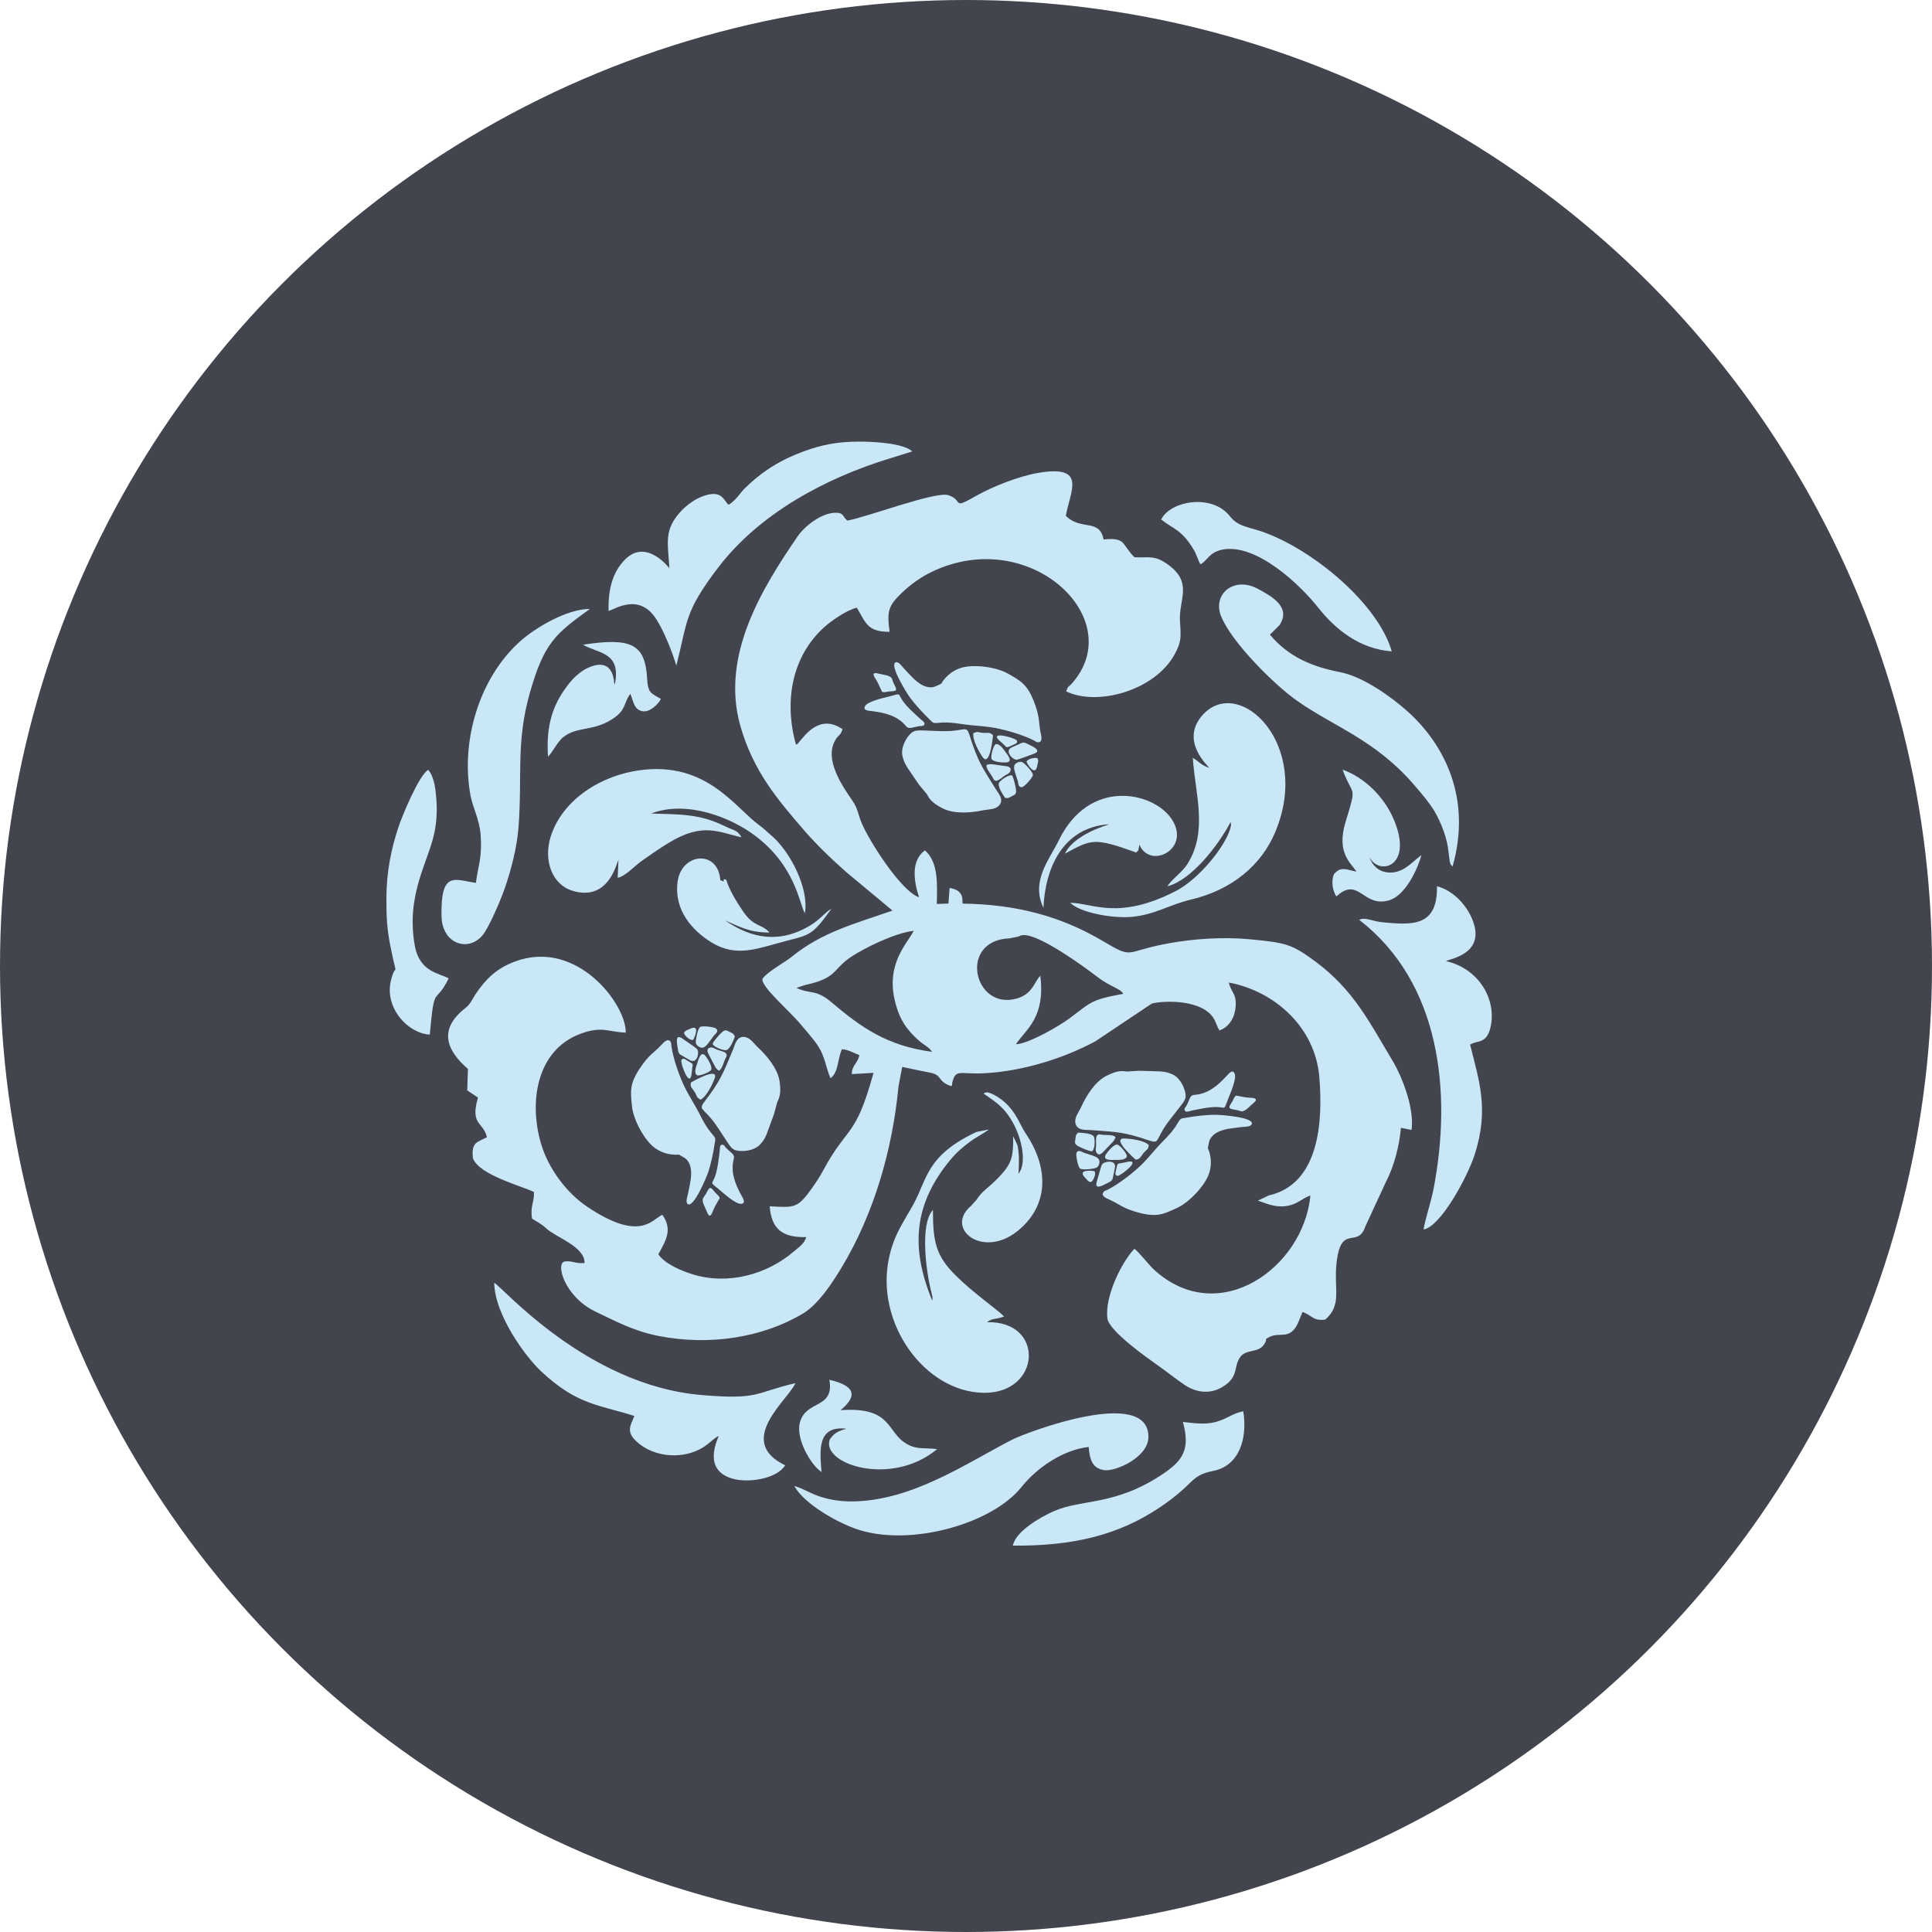 <?xml version="1.0" encoding="UTF-8"?> <svg xmlns="http://www.w3.org/2000/svg" width="45" height="45" viewBox="0 0 45 45" fill="none"><circle cx="22.5" cy="22.5" r="22.5" fill="#42454D"></circle><path d="M24.231 22.729C24.352 23.711 23.892 23.976 23.662 24.323C23.968 24.31 24.684 23.888 24.897 23.73C25.424 23.338 25.392 23.291 26.163 23.147C26.089 23.016 25.872 22.997 25.545 22.743C25.26 22.523 24.198 21.748 23.829 21.781C23.744 21.789 23.734 21.812 23.734 21.812L23.519 21.855C22.308 21.9 22.678 23.541 23.681 23.258C24.001 23.166 24.067 22.954 24.163 22.815C24.212 22.743 24.187 22.774 24.231 22.729ZM18.551 23.01C18.871 23.163 18.998 23.032 19.363 23.342C20.06 23.933 20.661 24.359 21.709 24.499C21.607 24.337 21.478 24.366 21.168 23.998C20.988 23.785 20.897 23.547 20.836 23.278C20.641 22.409 21.164 21.941 21.281 21.68C20.823 21.736 20.134 22.084 19.839 22.277C19.375 22.581 19.523 22.776 18.748 22.944L18.551 23.01ZM19.736 12.126C20.239 12.031 21.804 11.434 22.095 11.535C22.456 11.662 22.149 11.882 22.745 11.545C23.117 11.334 23.732 11.09 24.185 11.014C25.322 10.821 24.932 11.43 24.825 12.013C25.178 12.37 25.607 12.066 25.705 12.565C26.237 12.513 26.118 12.677 26.423 12.979C26.78 12.995 26.887 12.928 27.186 13.137C27.804 13.568 27.449 13.964 27.484 14.474C27.509 14.84 27.517 14.95 27.363 15.235C26.893 16.099 25.541 16.452 24.834 16.103C24.889 15.951 24.867 16.035 24.985 15.898C26.278 14.394 23.97 12.228 21.701 13.32C21.461 13.435 21.205 13.611 20.983 13.83C20.692 14.115 20.655 14.239 20.721 14.716C20.206 14.72 20.165 14.507 19.958 14.154C19.732 14.204 19.363 14.46 19.205 14.602C18.427 15.299 18.263 16.36 18.54 17.346C18.641 17.283 18.551 17.352 18.618 17.277C18.735 17.149 19.084 16.612 19.625 16.985C19.558 17.166 19.55 17.082 19.461 17.231C19.188 17.674 19.605 18.288 19.847 18.638C19.985 18.837 19.976 18.942 20.067 19.164C20.239 19.582 20.992 20.764 21.406 20.899C21.275 20.495 21.223 20.043 21.543 19.806C21.861 20.081 21.829 20.595 21.82 21.055L22.091 21.045L22.118 20.683C22.263 20.704 22.391 20.764 22.415 20.926C22.417 20.938 22.417 20.979 22.417 20.989L22.421 21.047C23.707 21.063 24.737 21.358 25.675 21.912C26.421 22.351 26.155 22.171 27.186 21.978C27.777 21.867 28.485 21.818 29.104 21.877C29.933 21.955 30.085 21.984 30.641 22.398C31.529 23.057 31.892 23.801 32.448 24.729C32.647 25.063 32.95 25.806 32.877 26.318L32.63 26.269C32.596 26.694 32.46 27.188 32.288 27.514L31.804 28.56C31.619 29.116 31.217 28.456 31.125 29.475C31.075 30.047 31.254 30.402 30.866 30.737C30.573 30.77 30.563 30.636 30.339 30.558L30.228 30.827C30.042 31.211 29.835 31.024 29.582 31.133C29.398 31.235 29.562 31.13 29.443 31.315C29.314 31.514 29.028 31.424 28.895 31.598C28.713 31.84 28.875 32.066 28.464 32.31C28.173 32.482 27.855 32.431 27.601 32.263C27.39 32.123 27.178 31.949 26.963 31.799C26.735 31.637 25.833 31.005 25.794 30.71C25.726 30.193 26.136 29.383 26.421 29.088C26.501 29.129 26.772 29.479 26.889 29.582C28.397 30.946 30.364 29.52 30.522 27.846C30.319 27.912 30.224 28.058 29.943 28.093C29.683 28.127 29.465 28.019 29.299 27.965L29.552 27.844C30.731 27.578 30.817 26.123 30.729 25.081C30.631 23.92 29.683 23.084 28.622 22.885C28.674 23.133 28.832 23.141 28.768 23.539C28.735 23.74 28.602 23.935 28.403 24C28.349 23.91 28.384 23.966 28.339 23.869C28.323 23.836 28.313 23.806 28.298 23.773C28.06 23.268 27.108 23.301 26.828 23.375L25.515 24.253C24.77 24.655 23.829 24.946 22.951 24.997C22.356 25.03 22.268 24.889 22.185 25.198C22.155 25.307 22.208 25.227 22.157 25.299C21.824 25.188 21.954 25.042 21.675 24.987C21.425 24.938 21.242 24.899 21.014 24.85L20.928 25.301C20.788 26.778 20.356 28.273 19.603 29.522C19.4 29.859 19.063 30.382 18.7 30.597C17.779 31.145 16.547 31.356 15.334 31.116C14.752 31.001 14.341 30.774 13.874 30.552C13.146 30.206 12.924 29.409 13.162 29.381C13.33 29.362 13.41 29.438 13.615 29.418C13.624 29.036 12.951 28.821 12.731 28.618C12.604 28.501 12.54 28.48 12.393 28.384C12.344 28.087 12.45 28.002 12.436 27.764C12.182 27.633 11.143 27.366 11.014 26.971C10.977 26.597 11.111 26.612 11.343 26.487C11.246 26.113 10.947 26.21 11.133 25.564C11.068 25.522 10.961 25.451 10.883 25.397L10.899 24.897C10.432 24.493 10.177 23.998 10.838 23.481C10.967 23.379 10.996 23.274 11.08 23.151C11.312 22.809 11.56 22.556 11.999 22.394C13.439 21.861 14.59 23.397 14.575 24.052C14.155 24.035 14.017 23.89 13.507 24.084C12.489 24.472 12.311 25.687 12.61 26.665C12.78 27.223 13.197 27.785 13.677 28.107C14.91 28.936 15.182 28.407 15.427 28.294C15.671 28.644 15.513 28.884 15.334 29.215C15.488 29.444 15.89 29.608 16.142 29.684C16.955 29.933 17.863 29.688 18.487 29.151C18.62 29.038 18.737 28.965 18.778 28.815C18.21 28.827 17.97 28.618 17.927 28.097C18.508 28.128 18.575 28.146 18.907 27.682C19.004 27.545 19.08 27.434 19.18 27.25C19.749 26.195 19.921 26.53 20.346 24.989L19.841 25.018C19.837 24.815 19.974 24.776 20.017 24.577C19.868 24.517 19.744 24.442 19.607 24.441C19.502 24.702 19.531 24.973 19.344 25.114C19.232 24.858 19.221 24.63 19.068 24.386C18.957 24.208 18.797 24.037 18.639 23.847C18.38 23.535 17.706 22.967 17.761 22.794C17.894 22.618 18.28 22.417 18.44 22.286C19.15 21.707 19.913 21.516 20.788 21.209L19.71 20.312C19.359 20.003 18.996 19.65 18.717 19.326C18.13 18.643 17.541 17.968 17.24 16.893C16.787 15.264 17.745 13.709 18.581 12.489C18.739 12.259 19.141 11.935 19.478 11.943C19.658 11.945 19.623 12.033 19.736 12.126ZM14.776 32.981C14.692 33.196 14.575 33.336 14.815 33.565C15.15 33.885 15.71 33.994 16.19 33.805C16.491 33.686 16.573 33.528 16.741 33.444C16.706 33.549 16.37 34.216 17.029 34.431C17.42 34.558 18.097 34.443 18.288 34.13C17.107 33.559 18.376 32.591 18.526 32.216C17.568 32.439 17.701 32.608 16.341 32.493C13.652 32.267 11.679 29.949 11.511 29.879C11.523 30.626 12.241 31.602 12.606 31.943C13.453 32.735 13.962 32.718 14.776 32.981ZM31.658 21.424C33.554 22.889 33.822 25.442 33.391 27.689C33.334 27.99 33.197 28.384 33.158 28.638C33.562 28.566 34.183 27.404 34.347 26.897C34.688 25.838 34.452 25.178 34.241 24.329L34.312 24.298C34.319 24.294 34.337 24.288 34.347 24.285C34.45 24.251 34.628 24.267 34.71 23.957C34.876 23.319 34.474 22.569 33.681 22.386C33.763 22.331 34.591 22.228 34.31 21.459C34.173 21.084 33.843 20.737 33.469 20.642C33.492 21.602 32.866 21.541 32.226 21.484C31.953 21.461 31.802 21.354 31.658 21.424ZM16.965 11.758C16.957 11.75 16.947 11.724 16.944 11.73C16.94 11.738 16.928 11.709 16.922 11.703C16.832 11.586 16.754 11.424 16.384 11.553C16.186 11.621 15.993 11.769 15.876 11.892C15.449 12.339 15.56 12.649 15.591 13.235C15.589 13.235 15.057 12.526 14.557 13.034C14.274 13.32 14.161 13.716 14.175 14.23C14.319 14.195 14.887 13.791 15.291 14.429C15.474 14.72 15.656 15.18 15.753 15.504C16.021 14.456 15.933 14.263 16.725 13.223C17.691 11.954 19.24 11.131 20.727 10.677L21.25 10.514C21.024 10.31 20.272 10.284 19.999 10.286C19.494 10.288 19.135 10.362 18.721 10.513C18.179 10.71 17.747 10.981 17.342 11.379C17.25 11.471 17.115 11.685 16.965 11.758ZM28.167 17.886C27.964 17.818 27.927 17.734 27.783 17.652C27.837 18.497 28.14 19.348 27.662 20.117C27.535 20.322 27.281 20.487 27.193 20.643C27.759 20.495 28.376 19.689 28.665 19.145L28.672 19.215C28.672 19.221 28.671 19.235 28.669 19.242C28.585 19.666 27.937 20.474 27.381 20.757C26.034 21.447 25.437 21.028 24.928 21.028C25.164 21.264 25.937 21.399 26.378 21.354C26.916 21.299 27.23 21.073 27.744 20.952C28.68 20.731 29.387 20.16 29.714 19.354C30.546 17.319 28.862 15.726 28.019 16.645C27.471 17.246 28.132 17.832 28.167 17.886ZM14.405 20.025L14.387 20.446C14.573 20.407 14.776 20.171 14.963 20.041C15.219 19.863 15.355 19.765 15.593 19.621C16.386 19.143 16.756 19.393 17.273 19.502C17.158 19.32 17.121 19.361 16.866 19.235C16.272 18.946 15.812 18.973 15.166 18.948C16.017 18.626 17.031 19.057 17.548 19.436C18.54 20.158 18.618 21.071 18.747 21.27C18.85 20.725 18.424 19.836 17.941 19.438C17.853 19.365 17.798 19.303 17.703 19.235C17.119 18.817 16.471 17.732 14.91 17.939C14.005 18.058 13.1 18.62 12.826 19.488C12.653 20.044 12.86 20.602 13.332 20.747C14.169 21.003 14.358 20.119 14.405 20.025ZM22.988 30.796C23.121 30.702 23.15 30.735 23.322 30.686L23.387 30.663C23.197 30.474 22.68 30.125 22.267 29.715C21.796 29.25 21.73 28.927 21.73 28.181C21.416 28.519 21.58 29.658 21.687 30.074C21.691 30.091 21.718 30.203 21.718 30.203V30.275C21.718 30.279 21.716 30.288 21.714 30.296C21.207 29.065 21.264 28.031 22.186 26.956C22.29 26.835 22.438 26.708 22.579 26.603C22.735 26.485 22.895 26.413 23.033 26.308L22.741 26.366C21.57 26.919 21.605 27.453 21.271 28.058C21.035 28.485 20.823 28.755 20.706 29.303C20.382 30.819 21.539 32.417 22.903 32.441C24.253 32.466 24.349 30.761 22.988 30.796ZM11.084 20.565C10.577 20.487 10.264 20.28 10.284 21.34C10.296 21.974 10.885 22.181 11.226 21.8C11.379 21.631 11.665 20.962 11.767 20.661C11.9 20.271 12.04 19.756 12.077 19.27C12.169 18.079 12.013 17.289 12.342 16.136C12.674 14.971 12.936 14.764 13.74 14.183C13.197 14.183 12.46 14.628 12.11 14.942C11.17 15.787 10.725 17.246 10.957 18.518C11.012 18.819 11.166 19.075 11.195 19.445C11.234 19.976 11.139 20.146 11.084 20.565ZM18.501 34.612C18.717 35.016 19.508 35.481 20.03 35.641C21.252 36.013 23.111 35.489 23.794 34.634C24.157 34.179 24.768 33.767 25.357 33.703C25.385 34 25.441 34.201 25.718 34.242C25.982 34.281 26.743 33.945 26.748 33.477C26.768 32.273 23.894 33.37 23.578 33.531C22.522 34.072 21.265 34.95 19.868 34.971C19.578 34.975 19.334 34.934 19.105 34.86C18.867 34.784 18.7 34.665 18.501 34.612ZM33.834 20.181C34.286 18.581 33.636 17.332 32.78 16.565C32.427 16.249 31.761 15.763 31.223 15.658C30.552 15.527 30.017 15.301 29.582 14.786C29.588 14.776 29.599 14.753 29.603 14.76L29.802 14.561C30.097 14.118 29.556 13.861 29.322 13.728C28.75 13.4 28.232 13.836 28.442 14.355C28.696 14.977 29.695 15.96 30.212 16.323C31.061 16.921 32.009 17.223 32.905 18.245C33.051 18.413 33.16 18.536 33.32 18.755C33.506 19.004 33.683 19.443 33.726 19.744L33.767 20.064C33.808 20.179 33.759 20.097 33.834 20.181ZM27.047 12.101C27.332 12.327 27.517 12.331 27.796 12.79C27.88 12.928 27.894 13.03 27.96 13.143C28.116 13.075 28.155 12.858 28.487 12.799C29.262 12.661 30.265 13.599 30.704 14.154C31.119 14.675 31.674 15.114 32.417 15.172C32.095 14.06 30.595 12.813 29.428 12.394C29.086 12.271 28.844 12.273 28.651 12.029C28.22 11.478 27.242 11.678 27.047 12.101ZM9 20.942C9 21.334 9.012 21.627 9.086 22C9.271 22.95 9.228 22.316 9.103 22.848C8.957 23.473 9.494 24.068 10.011 24.099C10.12 22.87 10.124 23.449 10.45 22.79C10.251 22.665 9.771 22.657 9.66 22.017C9.449 20.819 9.991 20.058 10.124 19.365C10.171 19.122 10.184 18.874 10.163 18.608C10.145 18.384 10.118 18.101 9.974 17.931C9.751 18.062 9.357 19.036 9.287 19.246C9.107 19.779 9 20.32 9 20.942ZM27.552 33.12C27.728 33.756 27.552 34.015 27.094 34.326C25.97 35.083 25.213 34.905 24.542 35.2C24.265 35.323 23.664 35.652 23.591 36C24.996 36.015 26.058 35.75 27.002 35.118C27.849 34.552 27.707 34.368 28.257 34.261C28.844 34.146 29.063 33.541 28.959 32.872C28.715 32.915 28.571 33.053 28.319 33.12C28.058 33.19 27.789 33.145 27.552 33.12ZM31.593 20.302C31.361 20.257 31.231 20.169 31.069 20.363C31.004 20.517 31.035 20.747 31.127 20.88C31.656 20.39 31.744 21.17 32.378 20.962C32.704 20.852 32.985 20.343 33.108 19.919C32.928 20.041 32.751 20.273 32.477 20.316C32.159 20.364 31.968 20.179 31.896 19.96C32.114 20.413 32.953 20.193 32.448 19.051C32.226 18.55 31.777 18.105 31.271 17.927C31.512 18.581 31.615 18.251 31.342 19.139C31.117 19.877 31.473 20.101 31.593 20.302ZM13.58 15.016C13.915 15.223 14.481 15.172 14.319 15.945C14.313 15.933 14.307 15.902 14.305 15.908C14.3 15.927 14.319 15.338 13.788 15.518C13.511 15.611 13.314 15.834 13.201 15.99C12.871 16.433 12.717 16.899 12.764 17.621C12.826 17.588 12.984 17.278 13.113 17.174C13.457 16.895 13.857 17.061 14.345 16.69C14.579 16.511 14.53 16.364 14.682 16.16C14.762 16.358 14.766 16.526 14.963 16.565C15.127 16.597 15.322 16.417 15.394 16.28C15.172 16.144 15.09 16.156 15.072 15.799C15.029 14.989 14.684 14.848 13.58 15.016ZM19.578 32.846C20.026 32.476 19.857 32.263 19.318 32.138C19.439 32.825 18.772 32.601 18.631 33.133C18.546 33.461 18.791 33.947 19.022 34.191L19.104 34.265C19.109 34.257 19.123 34.283 19.135 34.288C19.094 33.779 19.031 33.198 19.714 33.278C19.515 33.336 19.437 33.373 19.33 33.522C19.105 34.091 20.748 34.65 21.826 33.754C21.525 33.711 21.371 33.775 21.121 33.633C20.641 33.36 20.793 32.759 19.578 32.846ZM24.304 21.143C24.345 20.204 24.766 19.264 25.841 19.198C25.43 19.326 24.961 19.553 24.803 19.884C25.42 19.553 25.467 19.496 26.466 19.857C26.549 19.756 26.497 19.869 26.538 19.672C26.788 20.269 27.763 19.767 27.283 19.067C26.85 18.437 25.365 18.117 24.659 19.578C24.45 20.011 24.001 20.524 24.304 21.143ZM19.363 21.17C19.244 21.225 19.111 21.408 18.889 21.545C18.161 21.99 17.502 21.861 16.893 21.44C17.236 21.59 17.455 21.719 17.923 21.721C17.74 21.508 17.562 21.607 17.303 21.221C17.176 21.032 16.992 20.749 16.916 20.491C16.764 20.442 16.959 20.583 16.778 20.501C16.729 19.783 15.864 19.859 15.781 20.548C15.699 21.221 16.143 21.662 16.493 21.9C17.061 22.288 17.515 22.138 18.126 21.966C18.871 21.762 18.883 21.838 19.363 21.17ZM22.91 25.473C23.24 25.695 23.416 25.822 23.607 26.175C23.798 26.53 23.923 27.09 23.722 27.34C23.732 27.141 23.75 26.872 23.695 26.665L23.599 26.464C23.603 26.963 23.562 27.106 23.266 27.418C23.004 27.691 22.887 27.723 22.745 27.945L22.62 28.085C21.991 28.612 22.881 29.326 23.693 28.679C24.423 28.097 24.45 27.221 23.88 26.384C23.74 26.177 23.625 25.742 23.139 25.494C22.99 25.422 22.961 25.438 22.91 25.473ZM23.059 16.936C23.349 16.975 23.818 17.108 24.085 17.248C24.116 17.266 24.136 17.287 24.171 17.289C24.298 17.297 24.253 17.137 24.237 17.061C24.187 16.819 24.227 16.712 24.081 16.337C23.925 15.937 23.769 15.855 23.465 15.683C23.195 15.533 22.665 15.465 22.382 15.557C22.23 15.605 22.105 15.693 22.009 15.804C21.892 15.939 21.972 15.906 21.849 15.96C21.761 15.999 21.722 16.025 21.589 15.998C21.445 15.968 21.289 15.822 21.201 15.726C21.143 15.664 21.098 15.619 21.047 15.562C21.014 15.525 20.934 15.408 20.867 15.426C20.7 15.473 21.119 16.144 21.195 16.247C21.31 16.403 21.494 16.606 21.644 16.749C21.728 16.829 21.72 16.85 21.855 16.837C22.066 16.815 22.216 16.837 22.442 16.87C22.653 16.901 22.85 16.907 23.059 16.936ZM21.02 17.607C21.055 17.759 21.104 17.838 21.191 17.962C21.269 18.074 21.342 18.187 21.408 18.28L21.591 18.501C21.669 18.657 21.777 18.735 21.958 18.829C22.227 18.967 22.63 18.93 22.885 18.876C23.024 18.846 23.186 18.864 23.277 18.753C23.389 18.62 23.252 18.474 23.188 18.372C22.862 17.849 22.77 17.718 22.588 17.141C22.506 16.88 22.495 17.028 22.013 17.03C21.843 17.03 21.691 17.02 21.519 17.014C21.306 17.008 21.26 17.016 21.146 17.16C21.067 17.268 20.983 17.447 21.02 17.607ZM21.523 16.887C21.564 16.827 21.482 16.788 21.433 16.743C21.301 16.62 21.129 16.472 21.026 16.323C20.901 16.146 21.008 16.144 20.711 16.222C20.59 16.253 20.214 16.333 20.149 16.446C20.093 16.548 20.227 16.554 20.304 16.563C20.624 16.602 20.903 16.671 21.105 16.915C21.174 16.997 21.262 16.934 21.42 16.913C21.474 16.905 21.488 16.921 21.523 16.887ZM23.129 17.127C23.059 17.049 23.018 17.075 22.914 17.071C22.78 17.065 22.788 17.022 22.672 17.078C22.645 17.238 22.815 17.529 22.881 17.627C23.063 17.896 23.129 17.127 23.129 17.127ZM23.685 17.695C23.73 17.689 23.988 17.59 24.066 17.562C24.302 17.484 24.032 17.379 23.943 17.332C23.833 17.276 23.824 17.291 23.732 17.334C23.669 17.363 23.615 17.383 23.556 17.412C23.394 17.498 23.59 17.705 23.685 17.695ZM23.829 17.763C23.767 17.718 23.675 17.763 23.642 17.802C23.58 17.877 23.664 18.044 23.705 18.187C23.722 18.251 23.714 18.337 23.8 18.335C23.859 18.333 24.054 18.109 24.058 18.054C24.062 17.988 23.896 17.81 23.829 17.763ZM23.41 18.583C23.498 18.599 23.515 18.571 23.576 18.54C23.642 18.507 23.673 18.499 23.666 18.403C23.66 18.327 23.609 18.117 23.576 18.066C23.511 18.023 23.281 18.183 23.266 18.241C23.24 18.331 23.361 18.513 23.41 18.583ZM20.546 16.115C20.616 16.134 20.635 16.113 20.702 16.107C20.844 16.091 20.926 16.119 20.83 15.945C20.797 15.884 20.797 15.857 20.776 15.808C20.737 15.724 20.573 15.72 20.469 15.691C20.251 15.633 20.384 15.791 20.421 15.855C20.473 15.949 20.493 16.009 20.546 16.115ZM23.543 17.906C23.513 17.873 23.519 17.865 23.459 17.849L23.135 17.804C23.104 17.8 23.086 17.799 23.055 17.8C23.039 17.802 23.027 17.802 23.016 17.806C22.981 17.816 22.998 17.81 22.977 17.82C22.967 17.91 23.072 18.013 23.125 18.115C23.145 18.154 23.15 18.187 23.211 18.185C23.256 18.185 23.348 18.105 23.396 18.07C23.465 18.021 23.537 18.021 23.543 17.906ZM23.1 17.685C23.158 17.762 23.416 17.765 23.461 17.756C23.603 17.726 23.441 17.549 23.414 17.51C23.375 17.453 23.271 17.299 23.186 17.338C23.135 17.363 23.063 17.639 23.1 17.685ZM23.683 17.248C23.644 17.182 23.012 17.014 23.287 17.258C23.322 17.289 23.348 17.307 23.381 17.344C23.465 17.43 23.437 17.416 23.615 17.342C23.666 17.32 23.707 17.307 23.683 17.248ZM23.91 17.74C23.911 17.765 24.108 18.113 24.159 17.838C24.177 17.744 24.222 17.639 24.091 17.654C24.027 17.662 23.943 17.681 23.91 17.74ZM15.978 25.381C15.841 25.122 15.677 24.661 15.638 24.363C15.634 24.327 15.64 24.3 15.621 24.269C15.554 24.162 15.451 24.29 15.396 24.347C15.228 24.528 15.117 24.558 14.897 24.893C14.661 25.252 14.684 25.426 14.721 25.775C14.754 26.082 15.006 26.554 15.244 26.731C15.373 26.827 15.515 26.878 15.662 26.891C15.839 26.909 15.767 26.862 15.882 26.932C15.964 26.981 16.009 26.999 16.064 27.122C16.122 27.256 16.095 27.467 16.067 27.596C16.05 27.68 16.038 27.742 16.023 27.816C16.011 27.865 15.962 27.998 16.017 28.043C16.151 28.152 16.456 27.422 16.497 27.299C16.557 27.116 16.616 26.848 16.645 26.643C16.661 26.528 16.684 26.524 16.594 26.421C16.454 26.261 16.386 26.127 16.282 25.924C16.184 25.732 16.075 25.568 15.978 25.381ZM17.706 26.655C17.812 26.538 17.847 26.452 17.896 26.31C17.941 26.183 17.991 26.058 18.028 25.949L18.103 25.672C18.184 25.518 18.186 25.385 18.157 25.184C18.114 24.884 17.851 24.579 17.66 24.402C17.554 24.304 17.476 24.163 17.332 24.152C17.158 24.138 17.119 24.333 17.074 24.446C16.836 25.014 16.784 25.165 16.419 25.646C16.253 25.865 16.382 25.789 16.661 26.179C16.758 26.316 16.838 26.448 16.934 26.591C17.051 26.768 17.084 26.802 17.269 26.809C17.402 26.813 17.597 26.776 17.706 26.655ZM16.828 26.661C16.754 26.663 16.772 26.751 16.762 26.819C16.739 26.999 16.717 27.223 16.657 27.395C16.584 27.6 16.52 27.514 16.756 27.711C16.852 27.791 17.135 28.052 17.264 28.039C17.381 28.027 17.306 27.912 17.269 27.844C17.115 27.561 17.012 27.293 17.092 26.987C17.119 26.884 17.018 26.848 16.908 26.733C16.869 26.69 16.875 26.671 16.828 26.661ZM16.093 25.213C16.069 25.317 16.114 25.334 16.171 25.42C16.245 25.533 16.204 25.551 16.317 25.613C16.463 25.543 16.602 25.235 16.643 25.125C16.76 24.823 16.093 25.213 16.093 25.213ZM16.233 24.431C16.202 24.398 15.972 24.245 15.905 24.197C15.704 24.05 15.775 24.331 15.788 24.431C15.804 24.552 15.825 24.552 15.911 24.601C15.97 24.634 16.019 24.667 16.077 24.698C16.243 24.782 16.298 24.503 16.233 24.431ZM16.206 24.273C16.206 24.351 16.296 24.398 16.346 24.404C16.444 24.411 16.53 24.245 16.623 24.128C16.666 24.076 16.741 24.033 16.688 23.965C16.653 23.918 16.358 23.888 16.309 23.918C16.255 23.955 16.206 24.193 16.206 24.273ZM17.117 24.142C17.08 24.062 17.047 24.062 16.986 24.031C16.92 23.998 16.897 23.976 16.823 24.037C16.764 24.085 16.622 24.249 16.6 24.306C16.602 24.384 16.866 24.48 16.922 24.458C17.012 24.425 17.088 24.22 17.117 24.142ZM16.764 27.906C16.741 27.838 16.709 27.834 16.666 27.785C16.571 27.678 16.546 27.596 16.46 27.775C16.43 27.838 16.407 27.853 16.38 27.9C16.333 27.98 16.424 28.117 16.462 28.218C16.54 28.431 16.592 28.232 16.623 28.164C16.67 28.06 16.707 28.009 16.764 27.906ZM16.489 24.425C16.479 24.47 16.469 24.468 16.491 24.526L16.641 24.817C16.657 24.845 16.665 24.862 16.684 24.886C16.694 24.897 16.702 24.907 16.711 24.915C16.739 24.938 16.725 24.926 16.747 24.938C16.825 24.893 16.85 24.749 16.901 24.645C16.92 24.606 16.945 24.585 16.908 24.534C16.881 24.497 16.764 24.47 16.706 24.45C16.627 24.421 16.584 24.363 16.489 24.425ZM16.567 24.913C16.596 24.821 16.448 24.608 16.417 24.577C16.309 24.478 16.259 24.714 16.243 24.757C16.22 24.821 16.153 24.995 16.235 25.044C16.282 25.073 16.547 24.971 16.567 24.913ZM15.872 24.69C15.841 24.761 16.069 25.373 16.11 25.006C16.116 24.96 16.116 24.928 16.124 24.88C16.145 24.761 16.151 24.792 15.987 24.69C15.941 24.663 15.907 24.638 15.872 24.69ZM16.142 24.222C16.161 24.206 16.331 23.843 16.077 23.961C15.991 24.002 15.88 24.025 15.966 24.122C16.009 24.173 16.075 24.228 16.142 24.222ZM26.647 27.069C26.444 27.282 26.06 27.582 25.791 27.715C25.757 27.73 25.73 27.732 25.707 27.76C25.625 27.857 25.781 27.914 25.853 27.947C26.079 28.048 26.142 28.144 26.53 28.247C26.946 28.357 27.104 28.281 27.422 28.132C27.701 28.004 28.07 27.613 28.161 27.332C28.212 27.18 28.214 27.028 28.181 26.886C28.14 26.71 28.12 26.796 28.148 26.663C28.167 26.569 28.171 26.523 28.27 26.431C28.38 26.331 28.589 26.29 28.717 26.277C28.803 26.267 28.866 26.257 28.94 26.249C28.989 26.244 29.131 26.249 29.156 26.183C29.219 26.021 28.429 25.965 28.3 25.965C28.107 25.965 27.833 25.996 27.631 26.033C27.515 26.054 27.504 26.035 27.435 26.152C27.328 26.335 27.223 26.445 27.063 26.607C26.914 26.759 26.793 26.915 26.647 27.069ZM27.305 25.022C27.16 24.96 27.069 24.954 26.916 24.952C26.782 24.95 26.647 24.94 26.532 24.94L26.247 24.958C26.073 24.928 25.948 24.969 25.767 25.061C25.496 25.198 25.291 25.543 25.184 25.781C25.125 25.912 25.016 26.031 25.051 26.171C25.094 26.339 25.291 26.314 25.412 26.322C26.027 26.366 26.187 26.368 26.758 26.562C27.018 26.649 26.905 26.552 27.188 26.162C27.287 26.025 27.387 25.908 27.49 25.771C27.621 25.604 27.642 25.561 27.59 25.385C27.552 25.26 27.455 25.086 27.305 25.022ZM27.591 25.855C27.617 25.925 27.695 25.881 27.761 25.867C27.939 25.832 28.159 25.781 28.341 25.785C28.559 25.789 28.497 25.877 28.608 25.59C28.653 25.473 28.811 25.123 28.756 25.005C28.708 24.897 28.624 25.003 28.571 25.061C28.351 25.297 28.132 25.481 27.816 25.502C27.709 25.51 27.709 25.615 27.634 25.756C27.605 25.805 27.584 25.806 27.591 25.855ZM26.452 27.01C26.557 27.001 26.561 26.95 26.624 26.87C26.708 26.765 26.737 26.796 26.758 26.671C26.645 26.554 26.309 26.521 26.192 26.517C25.869 26.505 26.452 27.01 26.452 27.01ZM25.666 27.127C25.642 27.166 25.574 27.436 25.549 27.512C25.472 27.748 25.716 27.592 25.808 27.549C25.919 27.494 25.912 27.477 25.931 27.377C25.945 27.311 25.96 27.254 25.97 27.188C25.997 27.006 25.712 27.044 25.666 27.127ZM25.525 27.203C25.599 27.178 25.617 27.079 25.603 27.028C25.58 26.932 25.394 26.903 25.254 26.852C25.191 26.829 25.125 26.772 25.078 26.843C25.045 26.891 25.111 27.18 25.154 27.215C25.207 27.258 25.449 27.229 25.525 27.203ZM25.11 26.382C25.045 26.443 25.057 26.474 25.047 26.54C25.035 26.612 25.024 26.643 25.106 26.692C25.172 26.733 25.371 26.815 25.431 26.817C25.506 26.79 25.512 26.509 25.472 26.464C25.412 26.392 25.195 26.384 25.11 26.382ZM28.791 25.518C28.735 25.562 28.739 25.592 28.708 25.648C28.635 25.773 28.567 25.822 28.764 25.847C28.832 25.855 28.854 25.873 28.909 25.883C29 25.9 29.1 25.771 29.184 25.703C29.359 25.561 29.154 25.574 29.08 25.566C28.967 25.557 28.909 25.539 28.791 25.518ZM25.578 26.887C25.623 26.884 25.625 26.893 25.673 26.854L25.9 26.618C25.921 26.595 25.935 26.581 25.951 26.556C25.958 26.542 25.964 26.532 25.97 26.521C25.984 26.487 25.978 26.505 25.982 26.482C25.915 26.421 25.769 26.445 25.656 26.429C25.613 26.423 25.584 26.405 25.547 26.456C25.519 26.493 25.531 26.614 25.531 26.675C25.531 26.757 25.49 26.815 25.578 26.887ZM26.017 26.659C25.921 26.661 25.765 26.868 25.748 26.909C25.687 27.042 25.927 27.016 25.974 27.016C26.042 27.018 26.228 27.026 26.247 26.932C26.259 26.878 26.077 26.657 26.017 26.659ZM26.027 27.389C26.103 27.395 26.612 26.985 26.251 27.063C26.204 27.073 26.175 27.083 26.126 27.09C26.007 27.108 26.034 27.092 25.989 27.28C25.978 27.33 25.966 27.371 26.027 27.389ZM25.496 27.282C25.474 27.268 25.076 27.223 25.27 27.426C25.336 27.496 25.394 27.592 25.459 27.481C25.492 27.422 25.525 27.342 25.496 27.282Z" fill="#CAE7F7"></path></svg> 